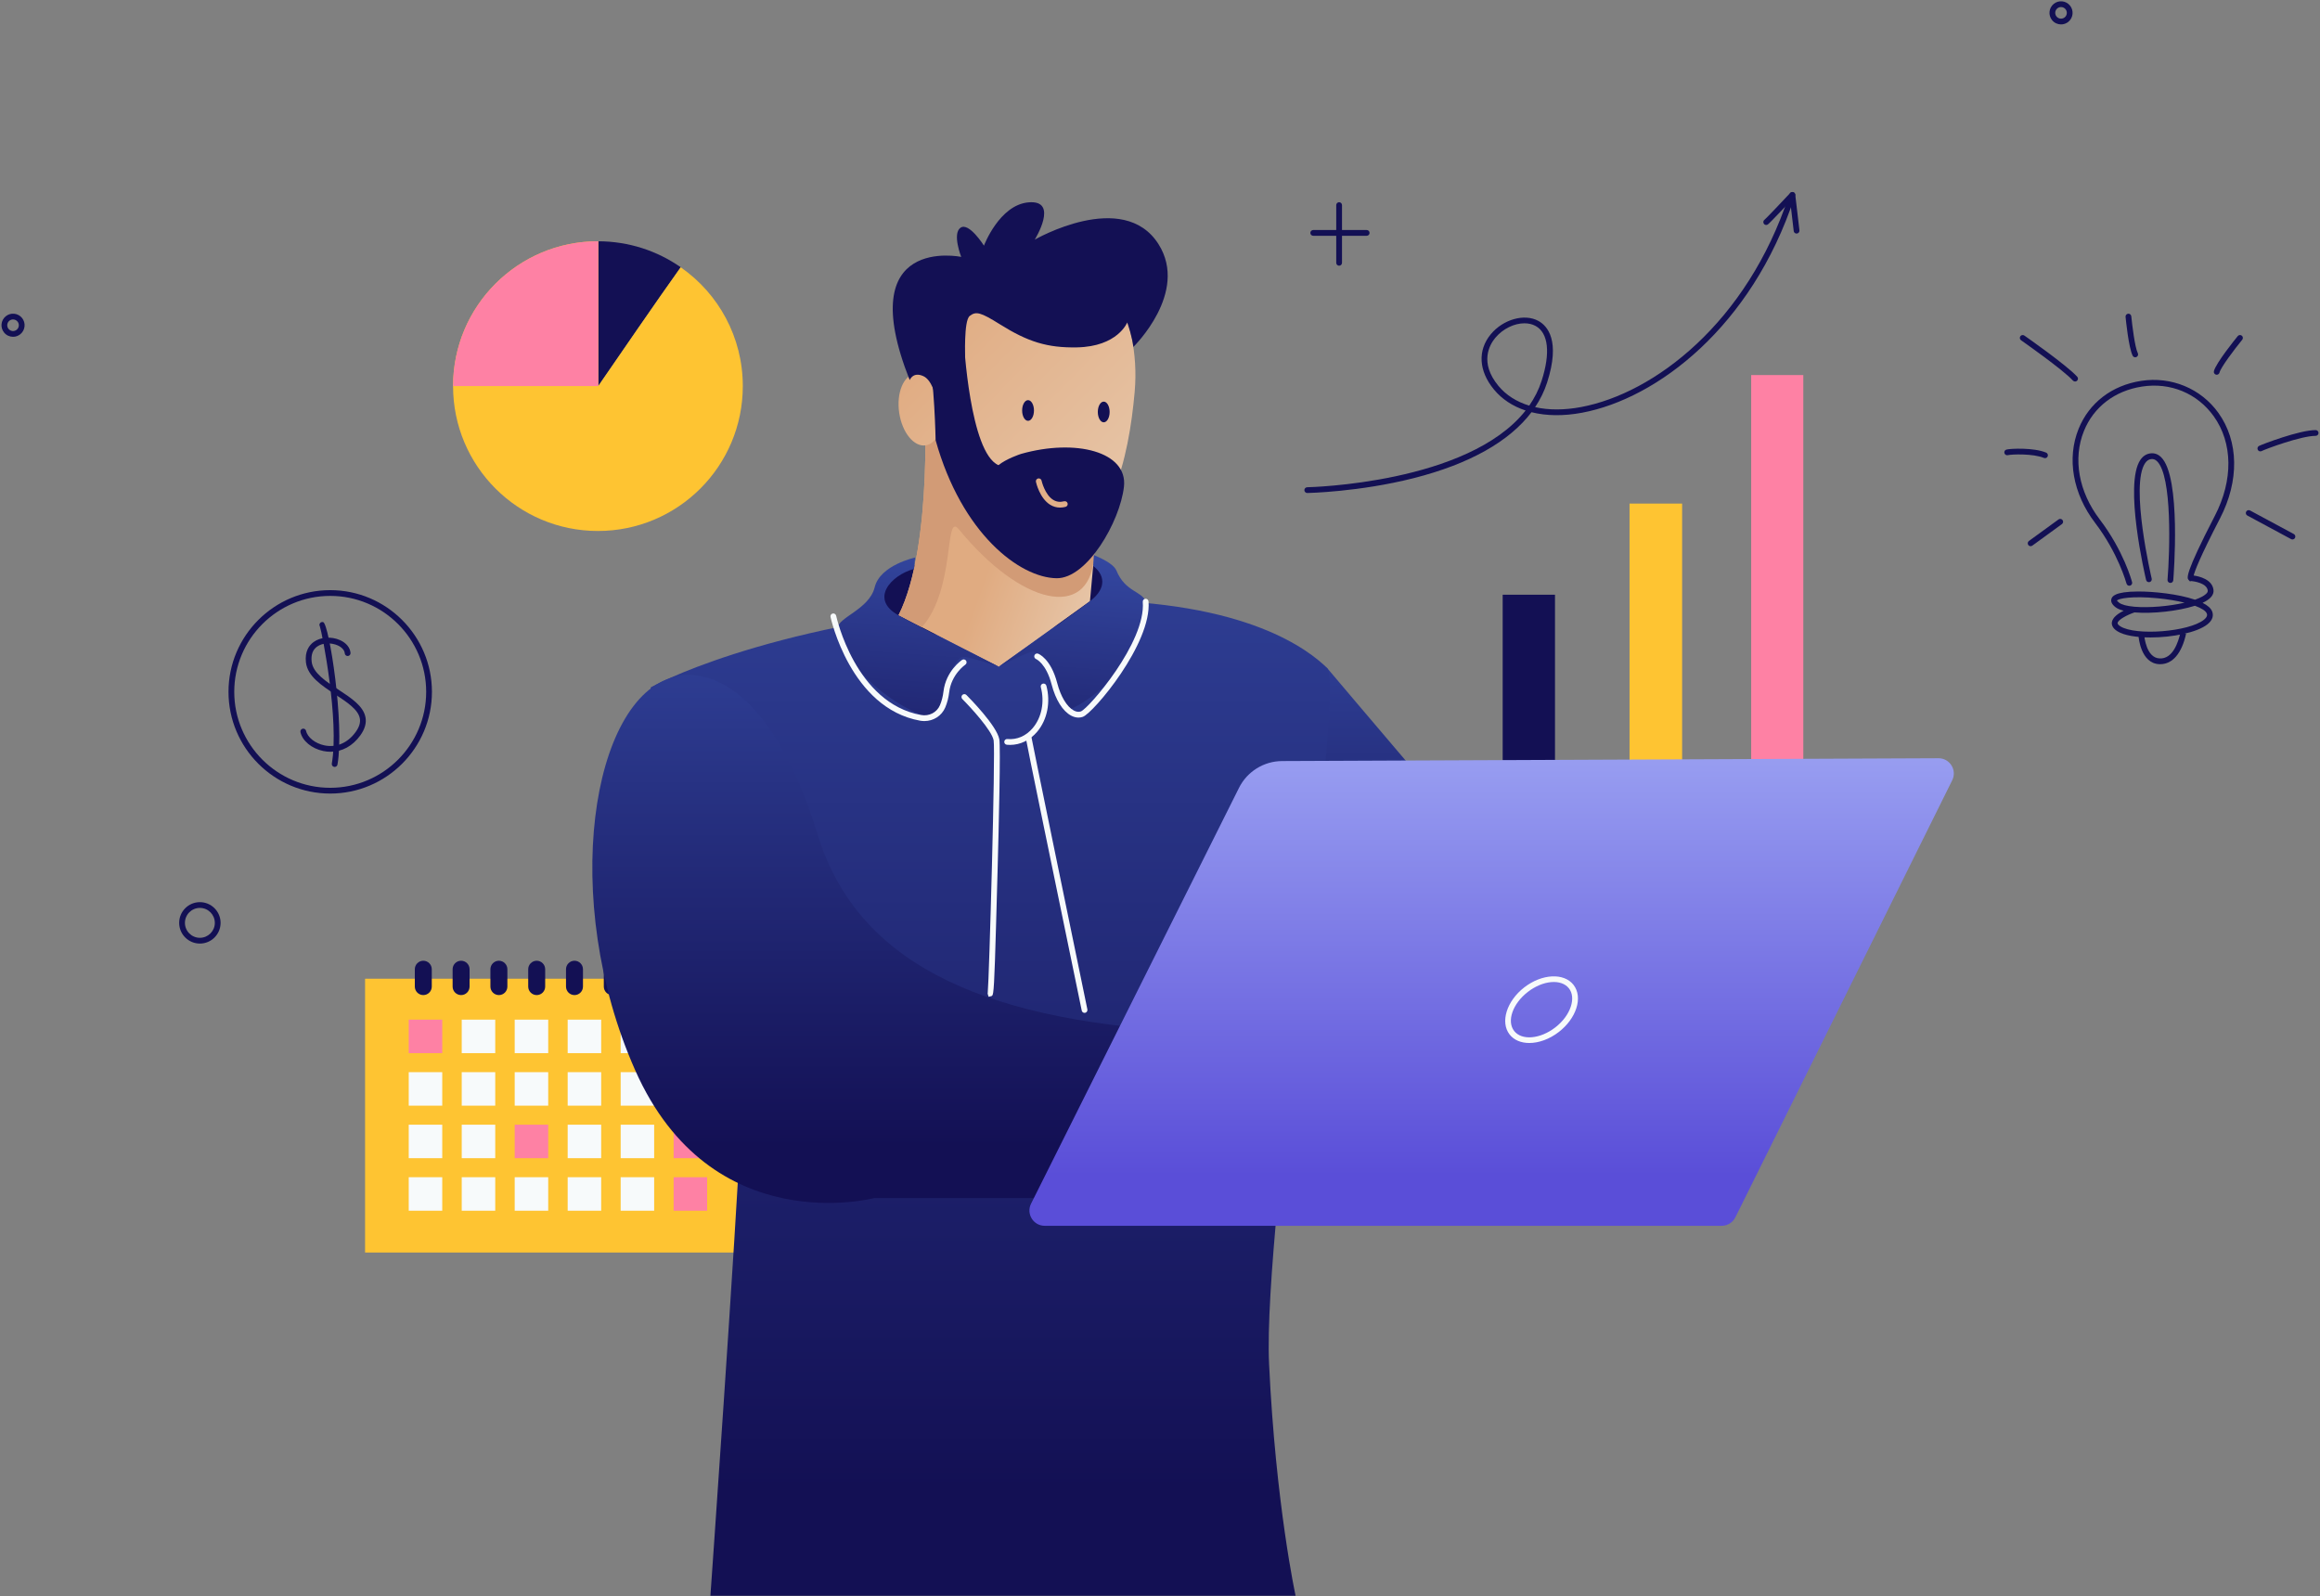 <svg width="1218" height="838" viewBox="0 0 1218 838" fill="none" xmlns="http://www.w3.org/2000/svg">
<rect x="0" y="0" width="1218" height="838" fill="#808080" stroke="none"/>
<path d="M919.367 196.924H946.736V402.689H919.367V196.924Z" fill="#FE81A4"/>
<path d="M788.906 312.259H816.373V402.689H788.906V312.259Z" fill="#131054"/>
<path d="M855.508 264.404H883.113V402.689H855.508V264.404Z" fill="#FEC432"/>
<path d="M393.315 657.645H191.664V513.877H393.315V657.645Z" fill="#FEC432"/>
<path d="M232.176 552.959H214.586V535.369H232.176V552.959Z" fill="#FE81A4"/>
<path d="M259.997 552.959H242.406V535.369H259.997V552.959Z" fill="#F7FAFB"/>
<path d="M287.809 552.959H270.219V535.369H287.809V552.959Z" fill="#F7FAFB"/>
<path d="M315.622 552.959H298.031V535.369H315.622V552.959Z" fill="#F7FAFB"/>
<path d="M343.434 552.959H325.844V535.369H343.434V552.959Z" fill="#F7FAFB"/>
<path d="M371.247 552.959H353.656V535.369H371.247V552.959Z" fill="#FE81A4"/>
<path d="M232.176 580.534H214.586V562.944H232.176V580.534Z" fill="#F7FAFB"/>
<path d="M259.997 580.534H242.406V562.944H259.997V580.534Z" fill="#F7FAFB"/>
<path d="M287.809 580.534H270.219V562.944H287.809V580.534Z" fill="#F7FAFB"/>
<path d="M315.622 580.534H298.031V562.944H315.622V580.534Z" fill="#F7FAFB"/>
<path d="M343.434 580.534H325.844V562.944H343.434V580.534Z" fill="#F7FAFB"/>
<path d="M371.247 580.534H353.656V562.944H371.247V580.534Z" fill="#FE81A4"/>
<path d="M232.176 608.11H214.586V590.52H232.176V608.11Z" fill="#F7FAFB"/>
<path d="M259.997 608.11H242.406V590.52H259.997V608.11Z" fill="#F7FAFB"/>
<path d="M287.809 608.11H270.219V590.52H287.809V608.11Z" fill="#FE81A4"/>
<path d="M315.622 608.11H298.031V590.52H315.622V608.11Z" fill="#F7FAFB"/>
<path d="M343.434 608.11H325.844V590.52H343.434V608.11Z" fill="#F7FAFB"/>
<path d="M371.247 608.11H353.656V590.52H371.247V608.11Z" fill="#FE81A4"/>
<path d="M232.176 635.689H214.586V618.099H232.176V635.689Z" fill="#F7FAFB"/>
<path d="M259.997 635.689H242.406V618.099H259.997V635.689Z" fill="#F7FAFB"/>
<path d="M287.809 635.689H270.219V618.099H287.809V635.689Z" fill="#F7FAFB"/>
<path d="M315.622 635.689H298.031V618.099H315.622V635.689Z" fill="#F7FAFB"/>
<path d="M343.434 635.689H325.844V618.099H343.434V635.689Z" fill="#F7FAFB"/>
<path d="M371.247 635.689H353.656V618.099H371.247V635.689Z" fill="#FE81A4"/>
<path d="M222.233 522.471C219.784 522.471 217.781 520.468 217.781 518.019V508.893C217.781 506.444 219.784 504.441 222.233 504.441C224.682 504.441 226.685 506.444 226.685 508.893V518.019C226.685 520.468 224.682 522.471 222.233 522.471Z" fill="#131054"/>
<path d="M242.077 522.471C239.628 522.471 237.625 520.468 237.625 518.019V508.893C237.625 506.444 239.628 504.441 242.077 504.441C244.526 504.441 246.529 506.444 246.529 508.893V518.019C246.529 520.468 244.526 522.471 242.077 522.471Z" fill="#131054"/>
<path d="M261.921 522.471C259.472 522.471 257.469 520.468 257.469 518.019V508.893C257.469 506.444 259.472 504.441 261.921 504.441C264.37 504.441 266.373 506.444 266.373 508.893V518.019C266.373 520.468 264.37 522.471 261.921 522.471Z" fill="#131054"/>
<path d="M281.765 522.471C279.315 522.471 277.312 520.468 277.312 518.019V508.893C277.312 506.444 279.315 504.441 281.765 504.441C284.214 504.441 286.217 506.444 286.217 508.893V518.019C286.217 520.468 284.214 522.471 281.765 522.471Z" fill="#131054"/>
<path d="M301.608 522.471C299.159 522.471 297.156 520.468 297.156 518.019V508.893C297.156 506.444 299.159 504.441 301.608 504.441C304.057 504.441 306.06 506.444 306.06 508.893V518.019C306.06 520.468 304.057 522.471 301.608 522.471Z" fill="#131054"/>
<path d="M321.452 522.471C319.003 522.471 317 520.468 317 518.019V508.893C317 506.444 319.003 504.441 321.452 504.441C323.901 504.441 325.904 506.444 325.904 508.893V518.019C325.904 520.468 323.901 522.471 321.452 522.471Z" fill="#131054"/>
<path d="M341.296 522.471C338.847 522.471 336.844 520.468 336.844 518.019V508.893C336.844 506.444 338.847 504.441 341.296 504.441C343.745 504.441 345.748 506.444 345.748 508.893V518.019C345.748 520.468 343.745 522.471 341.296 522.471Z" fill="#131054"/>
<path d="M361.132 522.471C358.683 522.471 356.68 520.468 356.68 518.019V508.893C356.68 506.444 358.683 504.441 361.132 504.441C363.581 504.441 365.584 506.444 365.584 508.893V518.019C365.584 520.468 363.581 522.471 361.132 522.471Z" fill="#131054"/>
<path d="M656.286 465.809C646.961 561.874 760.747 573.067 760.747 573.067C760.747 573.067 810.184 480.732 803.652 475.134C797.125 469.539 696.601 350.586 696.601 350.586C696.601 350.586 665.614 369.74 656.286 465.809Z" fill="url(#paint0_linear_5303_7482)"/>
<path d="M521.35 317.404C398.203 328.714 341.633 360.916 341.633 360.916C341.633 438.374 392.982 510.612 389.498 581.979C386.019 653.345 372.964 837.853 372.964 837.853H680.187C680.187 837.853 669.741 789.987 666.261 716.008C662.781 642.032 707.044 360.596 696.601 350.586C687.599 341.961 655.423 315.147 567.859 315.151C553.828 315.151 538.36 315.84 521.35 317.404Z" fill="url(#paint1_linear_5303_7482)"/>
<path d="M581.239 307.201C581.239 320.306 554.748 332.614 522.074 334.693C489.397 336.772 462.906 327.832 462.906 314.726C462.906 301.624 489.397 289.313 522.074 287.237C554.748 285.158 581.239 294.095 581.239 307.201Z" fill="#131054"/>
<path d="M471.711 323.056L524.362 350.037L572.228 315.662L580.062 229.934L485.198 205.562C485.198 205.562 490.419 286.069 471.711 323.056Z" fill="url(#paint2_linear_5303_7482)"/>
<path d="M580.065 229.934L485.201 205.566C485.201 205.566 490.423 286.069 471.711 323.06L483.971 329.341C501.99 308.859 495.597 268.409 503.376 277.894C536.271 317.98 571.339 325.448 574.26 293.449L578.364 248.558L580.065 229.934Z" fill="#D29B76"/>
<path d="M487.315 195.603C483.705 236.484 518.272 285.5 552.651 285.337C582.713 285.199 592.687 240.377 595.706 205.722C599.269 164.841 577.977 129.447 548.047 126.653C546.788 126.533 545.532 126.475 544.284 126.475C515.867 126.478 490.769 156.449 487.315 195.603Z" fill="url(#paint3_linear_5303_7482)"/>
<path d="M480.431 196.223C474.277 197.192 470.54 206.394 472.082 216.778C473.627 227.163 479.868 234.797 486.018 233.832C492.176 232.863 495.909 223.661 494.371 213.277C492.912 203.488 487.285 196.14 481.49 196.144C481.138 196.144 480.783 196.169 480.431 196.223Z" fill="url(#paint4_linear_5303_7482)"/>
<path d="M484.78 197.505C488.992 199.461 491.118 206.59 492.74 213.426C493.462 216.467 506.205 188.231 506.593 188.231C506.869 188.231 505.817 168.402 509.122 165.873C512.399 163.365 514.681 163.837 525.062 170.343C539.644 179.483 549.866 182.672 565.304 182.396C586.835 182.012 591.799 169.316 591.799 169.316C592.307 170.807 594.444 177.055 595.021 182.153C595.021 182.153 624.287 153.641 608.243 128.239C589.774 98.994 543.244 125.822 543.244 125.822C543.244 125.822 556.335 104.767 539.917 106.251C524.601 107.637 516.575 128.983 516.575 128.983C516.575 128.983 508.683 116.447 504.257 119.585C499.834 122.724 504.641 134.89 504.641 134.89C504.641 134.89 447.142 122.775 477.588 199.559C477.588 199.559 479.322 194.969 484.78 197.505Z" fill="#131054"/>
<path d="M459.214 308.333C456.34 320.042 439.719 324.185 439.719 329.936C439.715 344.99 465.237 370.542 490.197 377.613C490.197 377.613 495.723 373.194 496.826 363.252C497.933 353.31 502.348 344.918 505.886 344.918C509.42 344.918 524.369 350.038 524.369 350.038C524.369 350.038 487.029 331.467 471.717 323.057C456.398 314.65 467.683 302.038 479.856 298.71L480.437 292.749C480.437 292.749 462.084 296.624 459.214 308.333Z" fill="url(#paint5_linear_5303_7482)"/>
<path d="M573.924 297.176C579.482 301.323 581.696 308.507 572.233 315.663C557.335 326.925 524.367 350.038 524.367 350.038C524.367 350.038 538.387 342.749 541.881 342.222C545.379 341.7 550.996 349.341 553.568 359.007C556.137 368.673 562.258 372.226 562.258 372.226C585.894 361.522 605.661 329.342 601.467 315.891C599.754 310.405 590.77 310.866 586.188 299.712C584.588 295.815 577.621 292.931 574.265 291.425C574.156 292.641 574.036 295.924 573.924 297.176Z" fill="url(#paint6_linear_5303_7482)"/>
<path d="M536.043 238.327C535.535 238.472 528.289 240.892 524.207 244.234C509.128 237.746 506.033 179.072 506.033 179.072C506.033 179.072 483.899 174.71 487.252 186.782C490.605 198.857 491.2 231.146 491.2 231.146C504.966 280.365 535.433 303.347 554.7 303.601C570.712 303.815 587.943 274.037 590.07 255.605C592.196 237.173 564.754 230.174 536.043 238.327Z" fill="#131054"/>
<path d="M354.014 355.411C310.543 366.14 293.638 472.096 333.485 561.96C373.335 651.824 459.074 629.024 459.074 629.024H599.152L623.386 541.645C510.496 535.469 449.325 502.934 429.354 438.454C406.205 363.716 375.407 354.369 361.453 354.369C356.794 354.369 354.014 355.411 354.014 355.411Z" fill="url(#paint7_linear_5303_7482)"/>
<path d="M536.625 215.526C536.625 218.527 538.015 220.958 539.727 220.958C541.443 220.958 542.833 218.527 542.833 215.526C542.833 212.526 541.443 210.095 539.727 210.095C538.015 210.095 536.625 212.526 536.625 215.526Z" fill="#131054"/>
<path d="M576.352 216.303C576.352 219.303 577.741 221.734 579.454 221.734C581.17 221.734 582.56 219.303 582.56 216.303C582.56 213.302 581.17 210.871 579.454 210.871C577.741 210.871 576.352 213.302 576.352 216.303Z" fill="#131054"/>
<path d="M556.529 266.507C554.679 266.507 552.944 266.01 551.34 265.023C545.785 261.587 543.946 253.358 543.87 253.006C543.695 252.193 544.214 251.387 545.027 251.21C545.847 251.046 546.649 251.554 546.827 252.363C546.845 252.44 548.478 259.704 552.941 262.454C554.639 263.499 556.504 263.746 558.659 263.198C559.475 262.998 560.292 263.477 560.498 264.29C560.705 265.095 560.215 265.919 559.406 266.129C558.423 266.38 557.462 266.507 556.529 266.507Z" fill="#E1AF88"/>
<path d="M1017.69 398.114L673.128 399.594C663.527 399.634 654.768 405.077 650.472 413.665L541.301 632.003C538.638 637.333 542.513 643.61 548.478 643.61H903.886C906.934 643.61 909.717 641.883 911.07 639.155L1024.91 409.696C1027.56 404.362 1023.68 398.114 1017.73 398.114C1017.72 398.114 1017.71 398.114 1017.69 398.114Z" fill="url(#paint8_linear_5303_7482)"/>
<path d="M485.301 378.594C484.568 378.594 483.821 378.532 483.073 378.398C446.488 371.852 436.118 324.389 436.017 323.914C435.846 323.094 436.369 322.296 437.189 322.122C437.983 321.958 438.803 322.47 438.981 323.29C439.075 323.747 449.039 369.233 483.607 375.419C487.823 376.174 491.865 374.058 493.469 370.277C494.39 368.104 495.014 365.68 495.323 363.079C496.614 352.252 504.76 346.704 505.105 346.475C505.798 346.014 506.738 346.2 507.198 346.889C507.663 347.586 507.478 348.525 506.788 348.99C506.712 349.041 499.448 354.037 498.331 363.431C497.986 366.319 497.289 369.022 496.255 371.46C494.383 375.865 490.065 378.594 485.301 378.594Z" fill="#F7FAFB"/>
<path d="M566.211 376.77C564.945 376.77 563.639 376.421 562.344 375.743C557.935 373.406 554.201 367.445 552.101 359.39C549.205 348.276 543.988 346.062 543.933 346.041C543.167 345.732 542.779 344.858 543.077 344.089C543.378 343.312 544.227 342.924 545.003 343.211C545.276 343.309 551.691 345.819 555.029 358.624C556.886 365.761 560.152 371.156 563.759 373.065C565.097 373.769 566.346 373.929 567.478 373.522C571.44 372.107 601.715 337.256 599.955 316.016C599.886 315.178 600.507 314.452 601.341 314.379C602.176 314.314 602.905 314.935 602.971 315.762C604.799 337.877 574.012 374.404 568.494 376.374C567.757 376.635 566.991 376.77 566.211 376.77Z" fill="#F7FAFB"/>
<path d="M519.034 523.367L518.591 522.014C518.501 521.731 518.497 521.433 518.569 521.161C519.295 514.478 522.684 394.305 521.664 388.725C520.714 383.471 509.469 371.283 505.217 367.031C504.626 366.439 504.626 365.478 505.217 364.89C505.808 364.306 506.763 364.299 507.354 364.89C508.987 366.523 523.348 381.051 524.643 388.181C525.38 392.23 524.379 433.401 523.718 457.574C522.47 503.012 522.067 516.724 521.436 520.991C521.45 521.016 521.458 521.049 521.472 521.085L521.421 521.099C521.149 522.834 520.841 522.91 520.405 523.022L519.034 523.367Z" fill="#F7FAFB"/>
<path d="M569.389 531.812C568.689 531.812 568.058 531.318 567.909 530.603C554.473 465.557 538.461 387.852 538.461 387.035C538.461 386.201 539.139 385.522 539.974 385.522C540.758 385.522 541.4 386.117 541.48 386.879C541.915 389.622 560.877 481.598 570.873 529.99C571.04 530.81 570.514 531.608 569.698 531.779C569.592 531.797 569.491 531.812 569.389 531.812Z" fill="#F7FAFB"/>
<path d="M530.26 391.116C529.712 391.116 529.16 391.091 528.605 391.036C527.774 390.964 527.165 390.224 527.241 389.389C527.321 388.555 528.021 387.941 528.888 388.028C533.939 388.486 538.67 386.443 542.219 382.234C546.889 376.693 548.496 368.486 546.424 360.808C546.203 359.999 546.682 359.172 547.487 358.951C548.296 358.736 549.127 359.215 549.341 360.021C551.671 368.638 549.831 377.894 544.534 384.182C540.775 388.645 535.644 391.116 530.26 391.116Z" fill="#F7FAFB"/>
<path d="M794.915 541.289C798.896 546.423 808.591 545.596 816.533 539.442C820.463 536.398 823.347 532.526 824.665 528.542C825.909 524.769 825.572 521.369 823.714 518.971C819.734 513.833 810.035 514.664 802.096 520.817C794.157 526.964 790.935 536.151 794.915 541.289ZM802.891 547.624C798.609 547.624 794.854 546.147 792.524 543.139C787.524 536.684 790.986 525.6 800.242 518.423C809.498 511.253 821.098 510.665 826.105 517.117C828.598 520.335 829.106 524.729 827.535 529.489C826.036 534.039 822.785 538.426 818.384 541.837C813.435 545.668 807.814 547.624 802.891 547.624Z" fill="#F7FAFB"/>
<path d="M357.378 140.315C345.799 156.49 322.041 191.102 315.669 200.379C315.346 200.822 315.103 201.185 314.904 201.508C314.701 201.791 314.537 202.034 314.418 202.194C314.378 202.273 314.338 202.313 314.298 202.353L314.135 202.636C314.055 202.676 314.055 202.72 314.055 202.72V126.68C330.15 126.72 345.074 131.723 357.378 140.315Z" fill="#131054"/>
<path d="M389.972 202.718C389.972 244.749 355.927 278.794 313.896 278.794C271.905 278.794 237.859 244.749 237.859 202.718C237.859 160.726 271.905 126.681 313.896 126.681H314.055V202.718C314.055 202.718 314.056 202.678 314.135 202.638L314.299 202.355C314.339 202.315 314.378 202.275 314.418 202.191L314.905 201.506L315.67 200.377C322.042 191.099 345.804 156.492 357.378 140.313C357.458 140.356 357.542 140.436 357.622 140.516C377.186 154.231 389.972 176.981 389.972 202.718Z" fill="#FEC432"/>
<path d="M314.059 126.68V202.717H237.859C237.859 160.725 271.905 126.68 313.899 126.68H314.059Z" fill="#FE81A4"/>
<path d="M800.332 169.747C795.013 169.747 789.004 172.577 784.98 177.439C782.11 180.911 776.523 190.312 786.646 202.573C790.681 207.464 796.214 210.961 802.847 212.972C805.615 208.995 807.832 204.652 809.36 199.909C814.062 185.312 812.905 174.823 806.185 171.144C804.458 170.197 802.448 169.747 800.332 169.747ZM686.31 258.853C685.487 258.853 684.812 258.192 684.797 257.365C684.783 256.527 685.45 255.845 686.288 255.826C687.228 255.812 770.677 253.954 800.942 215.54C794.193 213.316 788.525 209.604 784.313 204.499C776.294 194.786 775.67 183.948 782.651 175.508C789.146 167.649 800.354 164.493 807.64 168.491C812.407 171.1 819.341 178.778 812.237 200.835C810.775 205.374 808.667 209.695 805.931 213.777C813.05 215.374 821.246 215.384 830.11 213.715C868.553 206.491 917.174 169.406 939.125 102.839C939.383 102.052 940.239 101.616 941.034 101.878C941.825 102.139 942.257 102.995 941.995 103.79C919.659 171.525 869.986 209.3 830.669 216.687C820.887 218.53 811.834 218.4 804.033 216.437C792.382 231.828 771.403 243.635 742.253 251.037C713.516 258.334 686.604 258.849 686.336 258.853H686.31Z" fill="#131054"/>
<path d="M943.199 122.63C942.444 122.63 941.787 122.064 941.697 121.291L939.494 102.503C939.4 101.672 939.991 100.921 940.822 100.823C941.642 100.733 942.404 101.32 942.502 102.151L944.705 120.943C944.799 121.77 944.208 122.521 943.377 122.619C943.319 122.626 943.257 122.63 943.199 122.63Z" fill="#131054"/>
<path d="M927.257 118.117C926.796 118.117 926.342 117.907 926.045 117.511C925.544 116.844 925.678 115.897 926.346 115.396C927.242 114.688 935.13 106.372 939.894 101.292C940.464 100.679 941.422 100.65 942.032 101.223C942.641 101.793 942.67 102.751 942.1 103.361C939.989 105.61 929.405 116.884 928.164 117.812C927.892 118.019 927.572 118.117 927.257 118.117Z" fill="#131054"/>
<path d="M173.364 312.879C145.585 312.879 122.983 335.481 122.983 363.26C122.983 391.038 145.585 413.636 173.364 413.636C201.142 413.636 223.744 391.038 223.744 363.26C223.744 335.481 201.142 312.879 173.364 312.879ZM173.364 416.662C143.916 416.662 119.961 392.704 119.961 363.26C119.961 333.812 143.916 309.853 173.364 309.853C202.812 309.853 226.766 333.812 226.766 363.26C226.766 392.704 202.812 416.662 173.364 416.662Z" fill="#131054"/>
<path d="M173.56 394.721C172.294 394.721 171.013 394.59 169.714 394.318C163.655 393.063 158.731 388.981 157.737 384.402C157.563 383.585 158.078 382.78 158.894 382.602C159.711 382.424 160.516 382.947 160.694 383.763C161.431 387.159 165.484 390.352 170.331 391.357C176.601 392.671 182.591 390.087 186.753 384.293C188.611 381.709 189.315 379.394 188.912 377.21C188.045 372.533 182.229 368.712 176.068 364.663C168.901 359.953 161.485 355.084 160.625 347.849C159.921 341.91 162.414 338.727 164.627 337.106C168.238 334.453 173.963 334.054 178.553 336.111C181.775 337.566 183.771 340.001 184.028 342.798C184.104 343.629 183.491 344.366 182.657 344.439C181.829 344.507 181.089 343.905 181.013 343.074C180.861 341.394 179.511 339.863 177.308 338.873C174.239 337.487 169.504 337.28 166.416 339.544C164.141 341.213 163.201 343.887 163.633 347.494C164.326 353.328 171.14 357.805 177.729 362.134C184.446 366.546 190.784 370.715 191.887 376.662C192.442 379.652 191.543 382.816 189.21 386.06C185.164 391.687 179.602 394.721 173.56 394.721Z" fill="#131054"/>
<path d="M175.694 402.675C175.607 402.675 175.52 402.668 175.433 402.649C174.609 402.508 174.057 401.724 174.203 400.901C178.158 378.274 169.123 332.266 167.929 328.884C167.704 328.518 167.635 328.057 167.777 327.618C168.042 326.82 168.887 326.388 169.689 326.653C172.809 327.68 180.93 379.968 177.181 401.423C177.054 402.16 176.416 402.675 175.694 402.675Z" fill="#131054"/>
<path d="M104.937 476.701C100.608 476.701 97.089 480.225 97.089 484.553C97.089 488.878 100.608 492.398 104.937 492.398C109.265 492.398 112.785 488.878 112.785 484.553C112.785 480.225 109.265 476.701 104.937 476.701ZM104.937 495.424C98.943 495.424 94.062 490.547 94.062 484.553C94.062 478.555 98.943 473.675 104.937 473.675C110.931 473.675 115.811 478.555 115.811 484.553C115.811 490.547 110.931 495.424 104.937 495.424Z" fill="#131054"/>
<path d="M1120.82 318.587C1128.23 319.196 1138.7 318.354 1146.91 316.439C1142.9 315.452 1138.09 314.639 1132.86 314.12C1119.27 312.781 1112.11 314.265 1111.39 315.332C1111.44 315.343 1111.61 315.724 1112.46 316.391C1113.83 317.491 1116.62 318.187 1120.18 318.528C1120.4 318.499 1120.62 318.521 1120.82 318.587ZM1120.61 321.544C1116.95 322.781 1111.96 325.346 1111.74 327.124C1111.65 327.777 1112.62 328.492 1113.2 328.858C1121.24 333.935 1149.11 331.75 1157.04 325.415C1159.13 323.75 1158.73 322.6 1158.58 322.168C1158.08 320.756 1155.82 319.33 1152.32 318.053C1143.58 320.847 1130.18 322.364 1120.61 321.544ZM1129.02 334.7C1121.75 334.7 1115.15 333.666 1111.58 331.413C1108.95 329.755 1108.58 327.962 1108.73 326.75C1109.05 324.207 1112.05 322.099 1114.91 320.651C1113.06 320.183 1111.58 319.559 1110.57 318.761C1108.71 317.28 1108.02 315.793 1108.53 314.338C1108.85 313.412 1109.83 310.593 1122.54 310.564C1130.55 310.528 1143.57 311.856 1152.38 314.878C1153.84 314.363 1155.14 313.801 1156.22 313.202C1157.35 312.574 1159.23 311.341 1159.08 310.118C1158.63 306.098 1151.76 305.209 1150.41 305.074L1149.72 305.263L1148.96 304.436C1148.2 303.5 1146.79 301.762 1162.8 270.819C1172.49 252.1 1172.26 232.55 1162.18 218.519C1153.53 206.484 1139.47 200.664 1124.56 202.964C1110.28 205.163 1099.16 213.672 1094.06 226.313C1088.19 240.856 1091.29 258.207 1102.36 272.731C1114.9 289.193 1119.17 304.984 1119.34 305.648C1119.56 306.457 1119.07 307.284 1118.27 307.495C1117.47 307.72 1116.64 307.233 1116.42 306.421C1116.37 306.265 1112.11 290.525 1099.95 274.563C1088.23 259.186 1084.98 240.721 1091.26 225.177C1096.76 211.527 1108.73 202.34 1124.1 199.975C1139.91 197.533 1155.45 203.969 1164.63 216.752C1175.39 231.727 1175.71 252.459 1165.49 272.208C1154.64 293.173 1152.2 300.006 1151.68 302.179C1154.63 302.6 1161.45 304.178 1162.09 309.777C1162.35 312.045 1160.87 314.087 1157.69 315.847C1157.28 316.076 1156.83 316.301 1156.36 316.522C1158.96 317.825 1160.8 319.37 1161.43 321.159C1162.01 322.81 1162.05 325.295 1158.94 327.777C1153.45 332.16 1140.42 334.7 1129.02 334.7Z" fill="#131054"/>
<path d="M1134.09 348.733C1133.96 348.733 1133.84 348.73 1133.71 348.726C1123.88 348.403 1122.77 334.583 1122.73 333.991C1122.67 333.16 1123.3 332.438 1124.13 332.377C1124.99 332.369 1125.69 332.943 1125.75 333.774C1125.76 333.89 1126.7 345.471 1133.81 345.704C1140.67 346.067 1143.58 337.311 1144.73 332.155L1146.28 332.181L1147.68 332.812C1145.4 343.095 1140.58 348.733 1134.09 348.733Z" fill="#131054"/>
<path d="M1073.63 240.554C1073.44 240.554 1073.24 240.517 1073.05 240.438C1067.36 238.065 1056.06 238.5 1054.14 238.983C1053.34 239.193 1052.51 238.692 1052.3 237.88C1052.1 237.07 1052.59 236.25 1053.4 236.047C1055.67 235.478 1067.72 234.944 1074.21 237.644C1074.98 237.967 1075.35 238.852 1075.03 239.621C1074.79 240.202 1074.22 240.554 1073.63 240.554Z" fill="#131054"/>
<path d="M1089.42 200.322C1089.01 200.322 1088.6 200.155 1088.3 199.832C1082.88 193.915 1061.27 178.813 1061.06 178.661C1060.37 178.185 1060.2 177.238 1060.68 176.556C1061.15 175.871 1062.1 175.704 1062.78 176.179C1063.68 176.81 1084.88 191.625 1090.53 197.786C1091.1 198.403 1091.06 199.361 1090.44 199.923C1090.15 200.192 1089.79 200.322 1089.42 200.322Z" fill="#131054"/>
<path d="M1120.99 187.593C1120.44 187.593 1119.91 187.288 1119.64 186.755C1117.54 182.549 1116.08 168.01 1115.92 166.363C1115.84 165.532 1116.45 164.792 1117.28 164.712C1118.08 164.596 1118.85 165.242 1118.93 166.073C1119.35 170.387 1120.78 182.27 1122.34 185.405C1122.72 186.152 1122.42 187.059 1121.67 187.433C1121.45 187.542 1121.22 187.593 1120.99 187.593Z" fill="#131054"/>
<path d="M1163.77 196.759C1163.65 196.759 1163.53 196.744 1163.4 196.715C1162.59 196.512 1162.1 195.688 1162.3 194.879C1163.37 190.601 1173.65 177.898 1174.82 176.465C1175.35 175.819 1176.31 175.718 1176.95 176.248C1177.6 176.777 1177.69 177.728 1177.17 178.377C1172.92 183.591 1165.92 192.884 1165.24 195.612C1165.07 196.302 1164.45 196.759 1163.77 196.759Z" fill="#131054"/>
<path d="M1186.69 236.99C1186.13 236.99 1185.6 236.685 1185.33 236.156C1184.96 235.408 1185.26 234.498 1186.01 234.124C1187.78 233.235 1207.15 225.815 1215.71 225.815C1216.55 225.815 1217.22 226.493 1217.22 227.328C1217.22 228.166 1216.55 228.841 1215.71 228.841C1208 228.841 1189.5 235.76 1187.36 236.831C1187.14 236.939 1186.91 236.99 1186.69 236.99Z" fill="#131054"/>
<path d="M1139.46 306.071C1139.42 306.071 1139.38 306.068 1139.34 306.064C1138.5 305.999 1137.88 305.269 1137.95 304.435C1139.15 289.722 1140.49 249.857 1132.42 242.157C1131.47 241.25 1130.48 240.887 1129.33 241.051C1128.09 241.21 1127.07 241.889 1126.22 243.122C1118.16 254.78 1129.53 303.325 1129.64 303.814C1129.83 304.627 1129.33 305.444 1128.52 305.632C1127.71 305.828 1126.89 305.324 1126.7 304.511C1126.21 302.461 1114.91 254.16 1123.73 241.403C1125.08 239.45 1126.83 238.326 1128.95 238.05C1131.03 237.774 1132.9 238.431 1134.51 239.969C1145.27 250.238 1141.15 302.465 1140.97 304.682C1140.9 305.473 1140.24 306.071 1139.46 306.071Z" fill="#131054"/>
<path d="M1066.08 286.771C1065.61 286.771 1065.15 286.553 1064.85 286.146C1064.36 285.472 1064.51 284.525 1065.18 284.035L1080.73 272.729C1081.41 272.232 1082.35 272.388 1082.84 273.059C1083.34 273.737 1083.19 274.684 1082.51 275.174L1066.97 286.48C1066.69 286.676 1066.39 286.771 1066.08 286.771Z" fill="#131054"/>
<path d="M1203.53 283.237C1203.29 283.237 1203.05 283.179 1202.82 283.056L1179.85 270.69C1179.11 270.291 1178.84 269.377 1179.24 268.64C1179.63 267.907 1180.55 267.632 1181.28 268.027L1204.25 280.393C1204.99 280.788 1205.26 281.706 1204.87 282.443C1204.59 282.951 1204.07 283.237 1203.53 283.237Z" fill="#131054"/>
<path d="M703.036 139.514C702.202 139.514 701.523 138.835 701.523 138.001V107.689C701.523 106.855 702.202 106.176 703.036 106.176C703.871 106.176 704.55 106.855 704.55 107.689V138.001C704.55 138.835 703.871 139.514 703.036 139.514Z" fill="#131054"/>
<path d="M717.508 123.798H689.443C688.605 123.798 687.93 123.119 687.93 122.285C687.93 121.45 688.605 120.772 689.443 120.772H717.508C718.343 120.772 719.021 121.45 719.021 122.285C719.021 123.119 718.343 123.798 717.508 123.798Z" fill="#131054"/>
<path d="M1082.04 3.707C1081.36 3.707 1080.68 3.932 1080.11 4.393C1078.81 5.456 1078.62 7.379 1079.69 8.682C1080.75 9.977 1082.67 10.166 1083.97 9.107C1085.27 8.043 1085.46 6.12 1084.4 4.821C1083.8 4.088 1082.92 3.707 1082.04 3.707ZM1082.05 12.818C1080.29 12.818 1078.54 12.06 1077.35 10.598C1075.23 8.003 1075.61 4.172 1078.2 2.053C1080.79 -0.066 1084.62 0.315 1086.74 2.906C1088.86 5.496 1088.48 9.331 1085.89 11.447C1084.76 12.368 1083.4 12.818 1082.05 12.818Z" fill="#131054"/>
<path d="M6.845 167.724C6.167 167.724 5.485 167.949 4.919 168.41C3.62 169.473 3.427 171.396 4.49 172.699C5.554 173.994 7.477 174.183 8.779 173.123C10.075 172.06 10.267 170.137 9.204 168.838C8.605 168.105 7.727 167.724 6.845 167.724ZM6.852 176.835C5.093 176.835 3.347 176.077 2.15 174.614C0.031 172.02 0.416 168.189 3.003 166.07C5.593 163.951 9.429 164.332 11.548 166.922C13.667 169.513 13.282 173.348 10.691 175.463C9.566 176.385 8.206 176.835 6.852 176.835Z" fill="#131054"/>
<defs>
<linearGradient id="paint0_linear_5303_7482" x1="729.995" y1="242.285" x2="729.995" y2="549.249" gradientUnits="userSpaceOnUse">
<stop stop-color="#3C55B3"/>
<stop offset="1" stop-color="#131054"/>
</linearGradient>
<linearGradient id="paint1_linear_5303_7482" x1="519.916" y1="60.699" x2="519.916" y2="781.894" gradientUnits="userSpaceOnUse">
<stop stop-color="#3C55B3"/>
<stop offset="1" stop-color="#131054"/>
</linearGradient>
<linearGradient id="paint2_linear_5303_7482" x1="661.493" y1="329.787" x2="525.288" y2="280.179" gradientUnits="userSpaceOnUse">
<stop stop-color="#F0ECE1"/>
<stop offset="1" stop-color="#E0AB81"/>
</linearGradient>
<linearGradient id="paint3_linear_5303_7482" x1="752.455" y1="405.485" x2="493.985" y2="153.642" gradientUnits="userSpaceOnUse">
<stop stop-color="#F0ECE1"/>
<stop offset="1" stop-color="#E0AB81"/>
</linearGradient>
<linearGradient id="paint4_linear_5303_7482" x1="714.782" y1="440.646" x2="465.872" y2="198.117" gradientUnits="userSpaceOnUse">
<stop stop-color="#F0ECE1"/>
<stop offset="1" stop-color="#E0AB81"/>
</linearGradient>
<linearGradient id="paint5_linear_5303_7482" x1="488.98" y1="246.819" x2="474.56" y2="440.401" gradientUnits="userSpaceOnUse">
<stop stop-color="#3C55B3"/>
<stop offset="1" stop-color="#131054"/>
</linearGradient>
<linearGradient id="paint6_linear_5303_7482" x1="569.194" y1="254.909" x2="554.976" y2="445.764" gradientUnits="userSpaceOnUse">
<stop stop-color="#3C55B3"/>
<stop offset="1" stop-color="#131054"/>
</linearGradient>
<linearGradient id="paint7_linear_5303_7482" x1="467.177" y1="219.413" x2="467.177" y2="601.926" gradientUnits="userSpaceOnUse">
<stop stop-color="#3C55B3"/>
<stop offset="1" stop-color="#131054"/>
</linearGradient>
<linearGradient id="paint8_linear_5303_7482" x1="783.102" y1="278.604" x2="783.102" y2="617.327" gradientUnits="userSpaceOnUse">
<stop stop-color="#B9C8FE"/>
<stop offset="1" stop-color="#5A4ED8"/>
</linearGradient>
</defs>
</svg>
